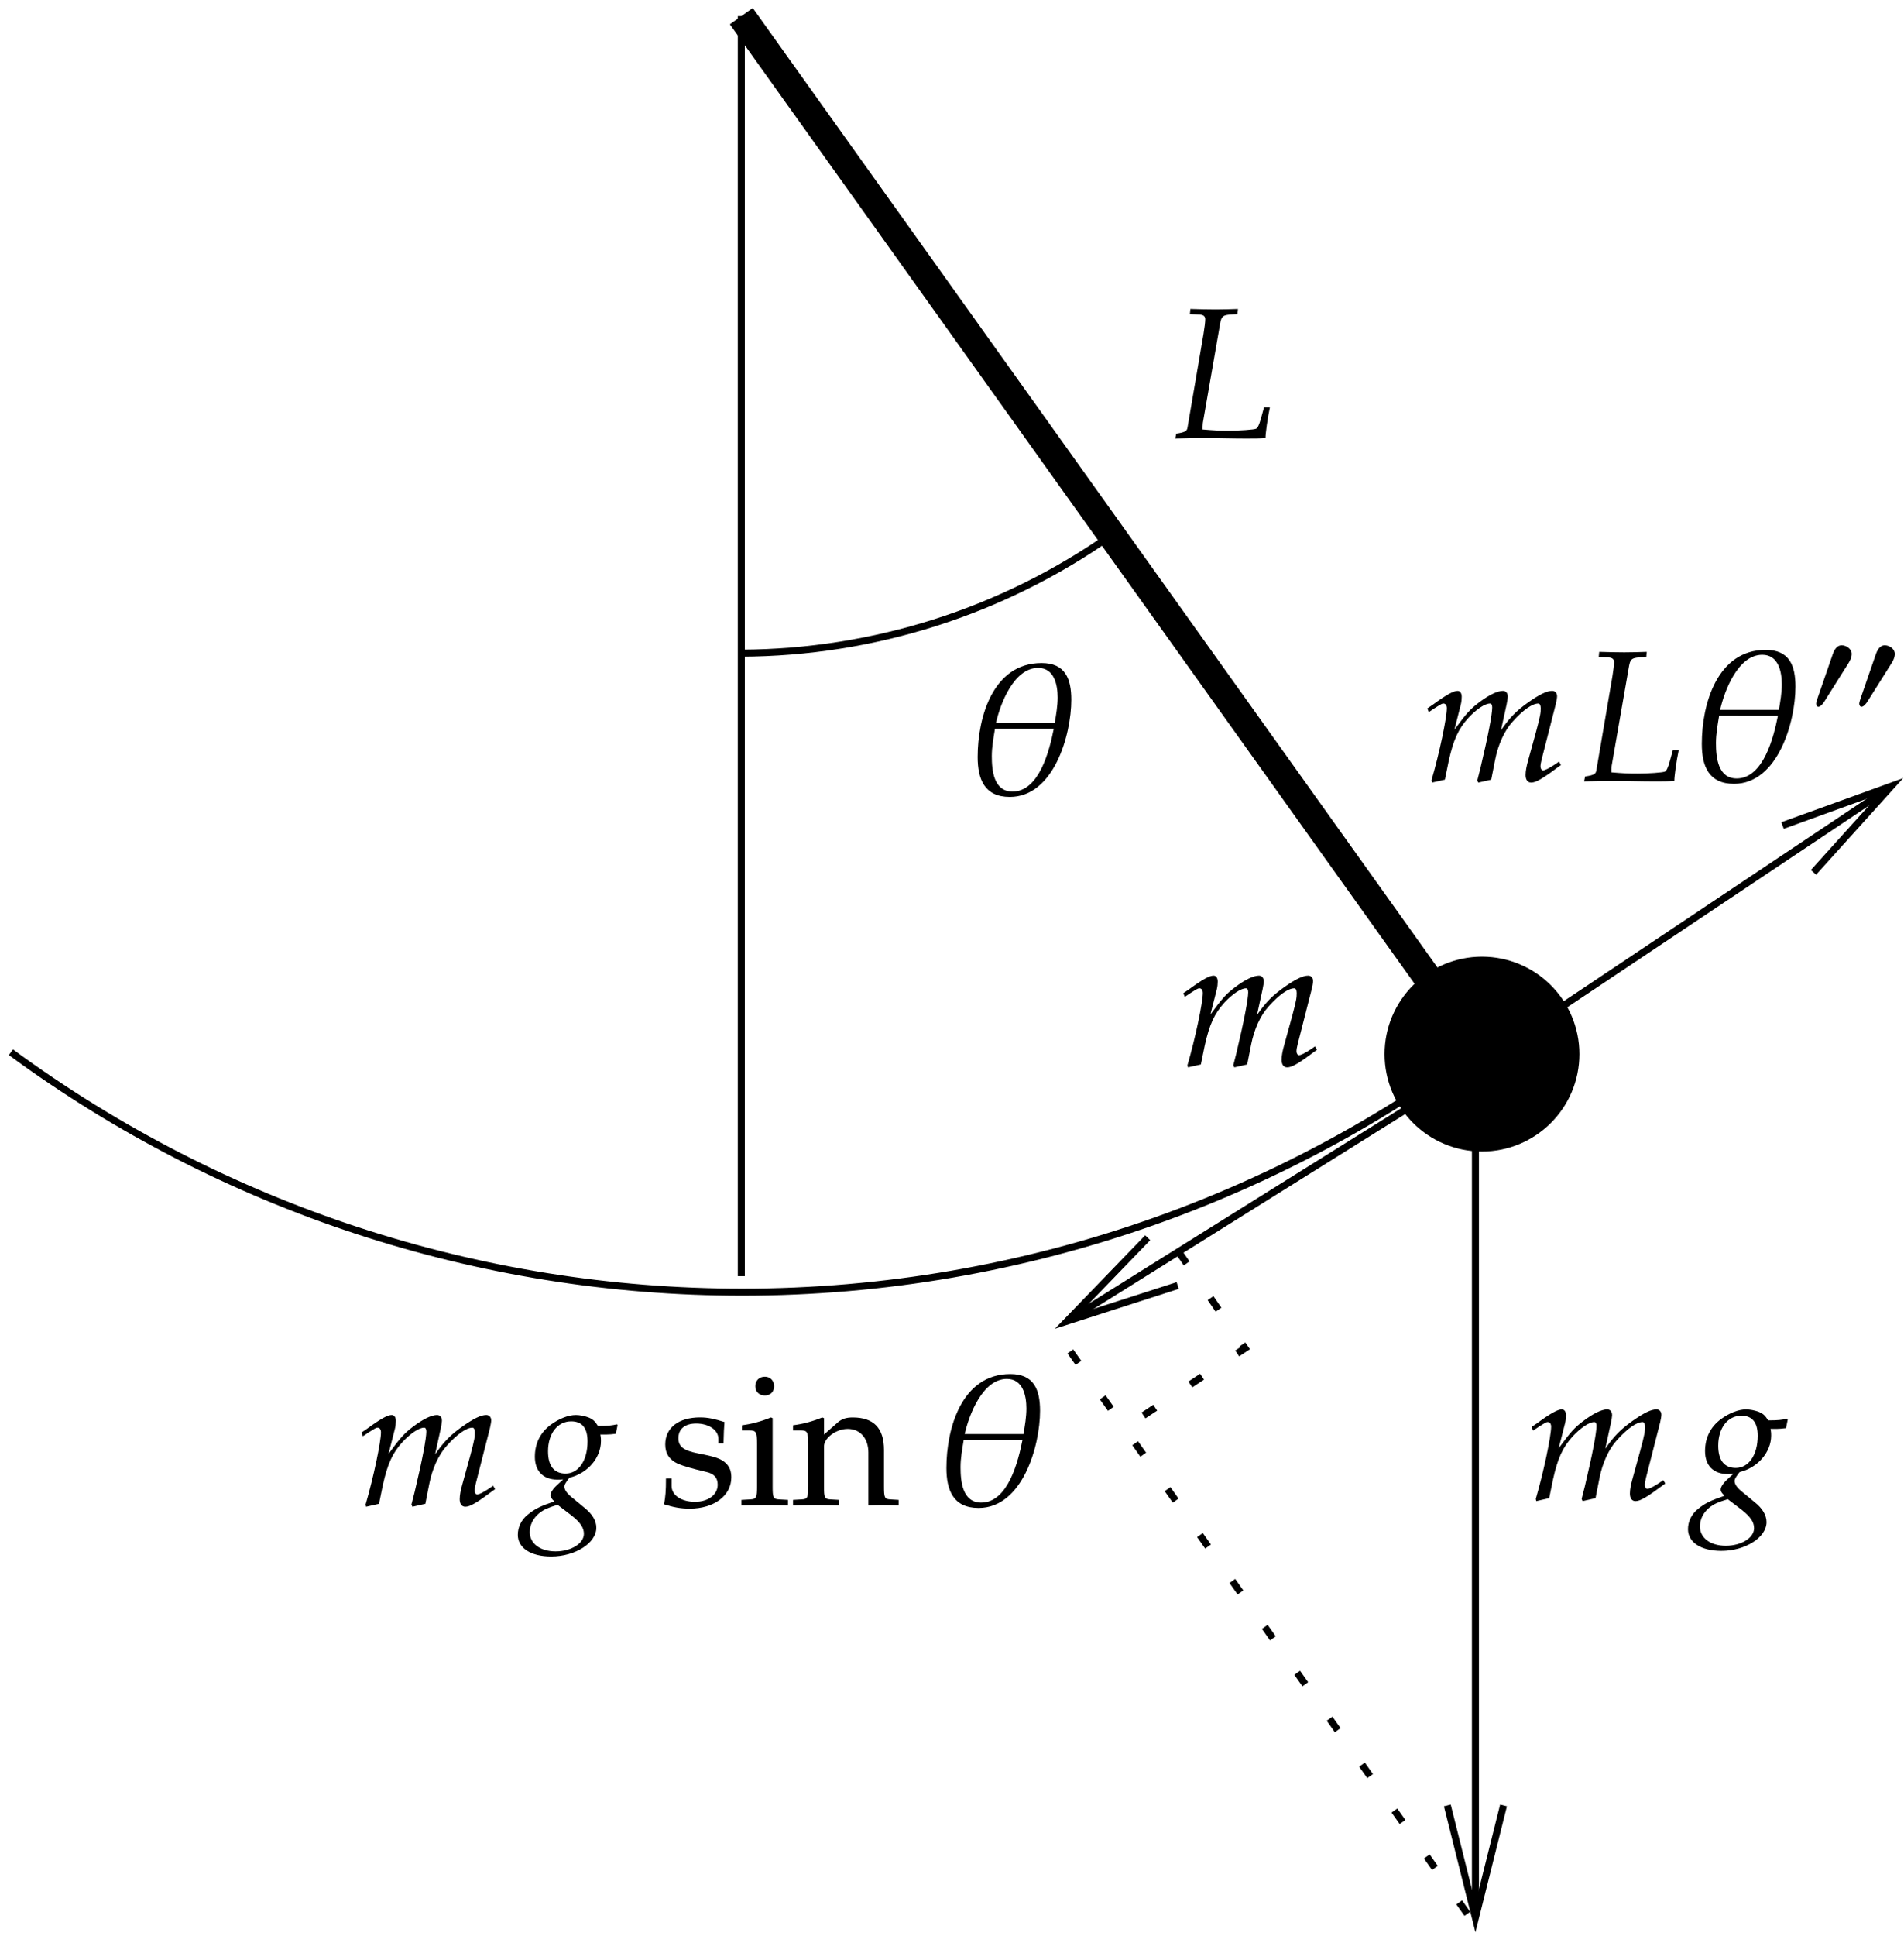 <svg xmlns="http://www.w3.org/2000/svg" width="122pt" height="124pt" viewBox="0 0 122 124"><defs><path d="M6.844-6.031c0-1.359-.391-2.359-1.906-2.359-3.109 0-4.094 3.469-4.094 6.016 0 1.422.438 2.562 2.062 2.562 2.812 0 3.938-3.969 3.938-6.219zm-.875-.156c0 .547-.094 1.094-.188 1.641H2.016c.281-1.25 1.156-3.531 2.703-3.531 1.031 0 1.25 1.078 1.25 1.891zm-.25 2.016C5.453-2.828 4.797-.156 3.078-.156 1.875-.156 1.75-1.5 1.75-2.422c0-.594.109-1.172.203-1.75zm0 0" id="b"/><path d="M8.844-1.016l-.125-.219-.297.203c-.359.234-.609.359-.734.359-.078 0-.156-.109-.156-.234 0-.125.016-.234.078-.484l.906-3.547c.047-.203.078-.391.078-.484 0-.203-.125-.344-.312-.344-.344 0-.797.219-1.531.734C6-4.5 5.578-4.078 5-3.25l.359-1.641c.047-.234.078-.422.078-.5 0-.234-.125-.375-.312-.375-.359 0-.906.266-1.562.766-.531.406-.766.656-1.547 1.719l.406-1.594c.047-.188.062-.375.062-.516 0-.234-.109-.375-.266-.375-.266 0-.719.25-1.594.891l-.344.234.094.234.375-.25c.438-.281.484-.297.562-.297.141 0 .219.125.219.297 0 .609-.484 2.922-.984 4.625l.031.141.828-.188.25-1.219c.297-1.328.609-2.031 1.266-2.75.516-.547 1.047-.906 1.375-.906.094 0 .141.094.141.25 0 .422-.25 1.781-.75 3.875l-.203.797.062.141.828-.188.25-1.266c.188-.969.594-1.875 1.125-2.453.656-.734 1.25-1.156 1.641-1.156.094 0 .156.109.156.297 0 .297-.016.453-.297 1.5l-.516 1.875c-.094.344-.156.641-.156.906 0 .297.125.484.359.484.312 0 .734-.25 1.906-1.125zm0 0" id="a"/><path d="M5.953-5.109l-.031-.062c-.344.078-.578.109-1.219.109-.203-.312-.312-.422-.609-.547-.25-.094-.562-.156-.812-.156-.484 0-1.078.234-1.609.625C1-4.641.656-3.938.656-3.094c0 .922.531 1.469 1.453 1.469.109 0 .234 0 .359-.016l-.484.453c-.188.188-.328.406-.328.562 0 .125.094.25.25.391C1 .078.641.25.188.625c-.406.328-.625.797-.625 1.281 0 .844.828 1.391 2.141 1.391 1.531 0 2.891-.859 2.891-1.844 0-.438-.25-.875-.766-1.281l-.719-.594c-.406-.312-.562-.547-.562-.766 0-.109.078-.234.25-.469.031-.047.047-.047.078-.094 1.172-.281 2.016-1.281 2.016-2.344 0-.109 0-.203-.031-.391l-.016-.031H5.25c.203 0 .312-.016.594-.047zM3.797 1.844c0 .625-.828 1.125-1.812 1.125-.984 0-1.656-.5-1.656-1.234 0-.453.203-.875.594-1.203.312-.25.578-.359 1.188-.547L3.031.688c.547.438.766.766.766 1.156zm.234-5.922c0 1.234-.578 2.062-1.406 2.062C1.891-2.016 1.5-2.5 1.5-3.438c0-1.141.609-1.922 1.484-1.922.703 0 1.047.438 1.047 1.281zm0 0" id="c"/><path d="M5.969 0c0-.297.125-1.234.281-1.969h-.375l-.203.734c-.109.391-.203.594-.312.641-.141.062-1.062.125-1.719.125-.672 0-.969-.016-1.703-.078 0-.141 0-.281.016-.422L3.062-7.328c.078-.453.172-.531.609-.578l.5-.031.031-.328c-.469.016-.953.031-1.438.031-.531 0-1.062-.016-1.609-.031L1.125-7.938l.562.031c.281 0 .422.094.422.297 0 .188-.047.531-.109.922L.969-.656C.938-.438.781-.359.25-.281l-.062.312C.797.016 1.422 0 2.031 0c.891 0 1.797.031 2.688.031.5 0 .844 0 1.25-.031zm0 0" id="d"/><path d="M4.672-1.766c0-.375-.094-.656-.328-.891-.312-.312-.703-.438-1.766-.641-.969-.188-1.297-.438-1.297-.984 0-.594.422-.938 1.141-.938.812 0 1.422.422 1.422.984v.281h.328c.016-.703.031-.984.062-1.359-.641-.203-1.062-.297-1.562-.297-1.375 0-2.234.656-2.234 1.734 0 .578.266.984.812 1.234.328.141.969.328 1.781.516.531.109.766.375.766.828 0 .641-.609 1.094-1.453 1.094-.875 0-1.5-.422-1.5-1.016v-.484H.484c0 .812-.031 1.172-.125 1.656.625.203 1.094.281 1.641.281 1.562 0 2.672-.828 2.672-2zm0 0" id="m"/><path d="M3.234.031v-.359l-.547-.031C2.281-.375 2.25-.469 2.25-1.219V-5.562l-.109-.047c-.609.25-1.234.422-1.859.5v.328h.438c.469 0 .531.078.531.875v2.688c0 .75-.047.844-.453.859L.25-.328v.359C.75.016 1.25 0 1.75 0c.5 0 .984.016 1.484.031zm-.891-7.641c0-.344-.234-.609-.594-.609-.359 0-.609.25-.609.609 0 .359.25.594.609.594.359 0 .594-.234.594-.594zm0 0" id="n"/><path d="M6.844.031v-.359l-.5-.031c-.406-.016-.438-.094-.438-.859v-2.312c0-1.391-.656-2.078-2-2.078-.438 0-.688.094-.938.297l-.906.797V-5.562l-.109-.047c-.609.25-1.234.422-1.875.5v.328h.453c.469 0 .516.078.516.875v2.688c0 .75-.031.844-.438.859l-.531.031V.031C.562.016 1.062 0 1.547 0c.5 0 1 .016 1.484.031v-.359L2.5-.359c-.406-.016-.438-.109-.438-.859V-3.75c0-.547.781-1.125 1.516-1.125.797 0 1.328.594 1.328 1.516V.031c.312-.016.625-.031.938-.031.344 0 .656.016 1 .031zm0 0" id="o"/><path d="M2.75-3.797c0-.312-.344-.547-.641-.547-.344 0-.5.344-.594.625L.547-.922c-.016.063-.078.234-.078.313 0 .078.047.203.141.203C.75-.406.906-.609.969-.703l1.516-2.406c.125-.188.266-.438.266-.688zm0 0" id="e"/><clipPath id="f"><path d="M.18 58H104v32H.18zm0 0"/></clipPath><clipPath id="g"><path d="M94 67h1v57h-1zm0 0"/></clipPath><clipPath id="h"><path d="M.18 124.535h123v-126h-123zm94.781-.258h-.844l-1.379-8.641 1.801 7.199 1.801-7.199zm0 0" class="b"/></clipPath><clipPath id="i"><path d="M61 61h41v31H61zm0 0"/></clipPath><clipPath id="j"><path d="M.18 124.535h123v-126h-123zM67.418 85.695 67 85.035l6.539-5.758-5.16 5.34 7.082-2.281zm0 0" class="b"/></clipPath><clipPath id="k"><path d="M87 43h35v32H87zm0 0"/></clipPath><clipPath id="l"><path d="M.18 124.535h123v-126h-123zm121.961-75.258.418.66-6.359 5.938 4.981-5.519-6.961 2.519zm0 0" class="b"/></clipPath></defs><g clip-path="url(#f)"><path d="M971.804 594.237C830.905 480.058 655.085 417.753 473.757 417.753c-168.594 0-332.734 53.828-468.555 153.672" class="a"/></g><path d="M710.241 902.597c-69.414-48.867-152.148-75.234-236.992-75.586" class="a"/><path fill-rule="evenodd" d="M100.301 67.516c0 2.949-2.395 5.34-5.34 5.34-2.949 0-5.344-2.391-5.344-5.34 0-2.949 2.395-5.34 5.344-5.34 2.945 0 5.34 2.391 5.34 5.34"/><g style="fill:none;stroke:#000;stroke-miterlimit:10;transform:matrix(.1,0,0,-.1,.179,124.537)"><path stroke-width="18" d="M1001.218 570.214c0-29.492-23.945-53.398-53.398-53.398-29.492 0-53.438 23.906-53.438 53.398 0 29.492 23.945 53.398 53.438 53.398 29.453 0 53.398-23.906 53.398-53.398zm0 0"/><path stroke-width="4.5" d="M473.21 1235.018v-807.031"/><path stroke-width="18" d="M473.21 1235.018 947.819 570.214"/><g stroke-width="4.5" stroke-dasharray="9,27" stroke-dashoffset="27"><path d="M943.601 12.206 675.398 392.011"/><path d="M723.405 333.808l72.578 48.008-42.578 61.797"/></g></g><g clip-path="url(#g)"><g clip-path="url(#h)"><path d="M943.601 567.792V6.815" class="a"/></g></g><path d="M961.608 89.003l-18.008-71.992-18.008 71.992" class="a"/><g clip-path="url(#i)"><g clip-path="url(#j)"><path d="M948.991 565.995 673.601 393.808" class="a"/></g></g><path d="M752.819 422.011l-70.82-22.812 51.602 53.398" class="a"/><g clip-path="url(#k)"><g clip-path="url(#l)"><path d="M941.804 562.401l276.602 184.805" class="a"/></g></g><path d="M1140.398 716.62l69.609 25.195L1160.202 686.62" class="a"/><use x="61.8" y="50.856" href="#b"/><use x="97.86" y="96.037" href="#a"/><use x="108.596" y="96.037" href="#c"/><use x="22.88" y="96.397" href="#a"/><use x="33.616" y="96.397" href="#c"/><use x="42.188" y="96.397" href="#m"/><use x="47.257" y="96.397" href="#n"/><use x="50.736" y="96.397" href="#o"/><use x="59.798" y="96.397" href="#b"/><use x="75.542" y="68.256" href="#a"/><use x="75.119" y="28.055" href="#d"/><use x="91.177" y="50.016" href="#a"/><use x="101.315" y="50.016" href="#d"/><use x="108.201" y="50.016" href="#b"/><use x="115.9" y="45.676" href="#e"/><use x="118.662" y="45.676" href="#e"/><style>.a{fill:none;stroke:#000;stroke-miterlimit:10;stroke-width:4.5;transform:matrix(.1,0,0,-.1,.179,124.537)}.b{clip-rule:evenodd}</style></svg>